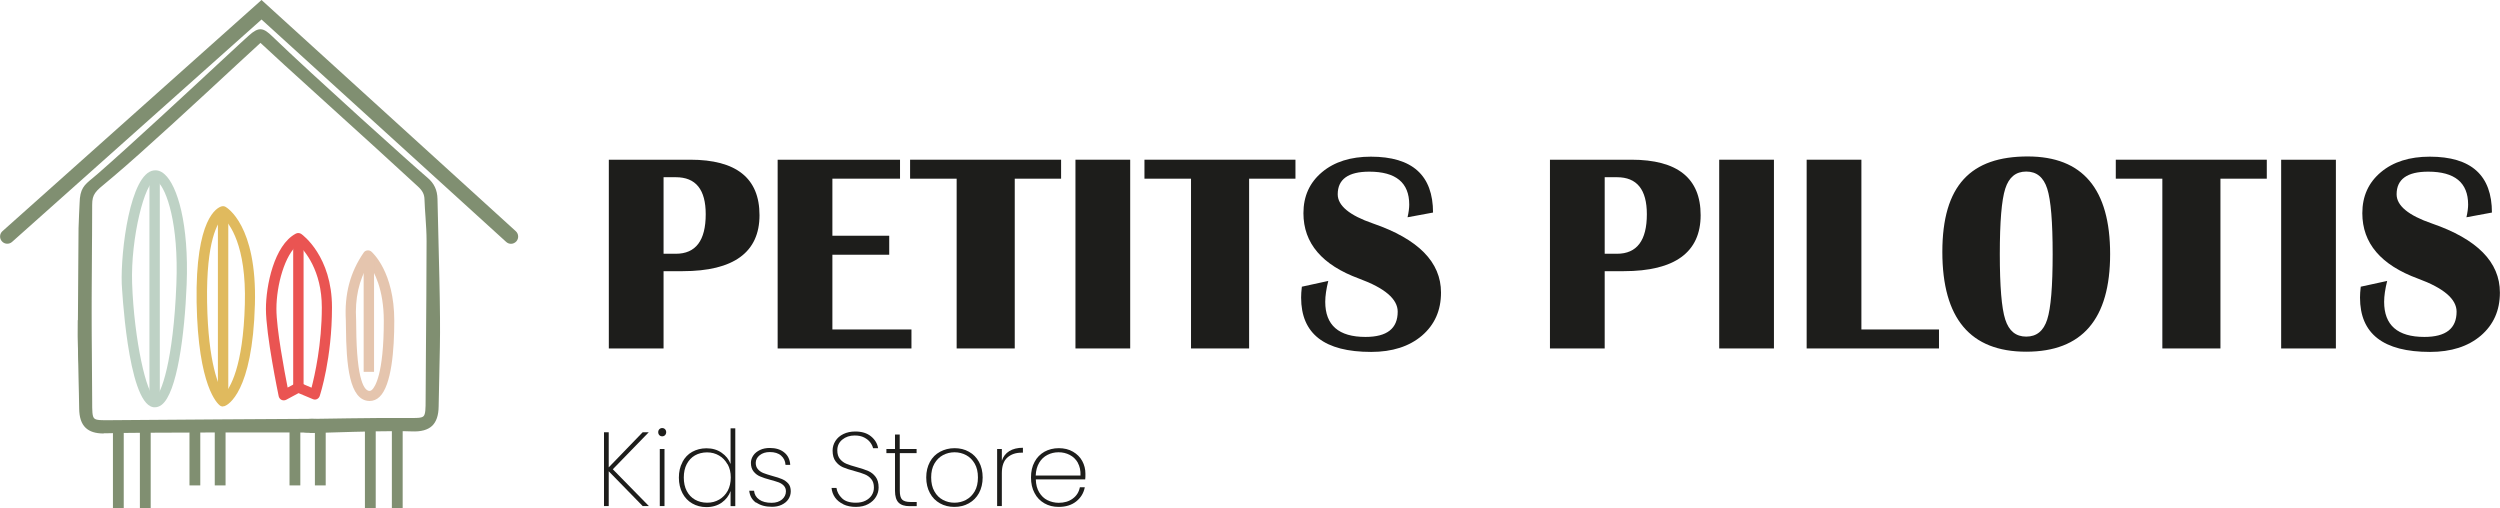 <?xml version="1.0" encoding="UTF-8"?> <svg xmlns="http://www.w3.org/2000/svg" id="Calque_2" data-name="Calque 2" viewBox="0 0 238.41 48.49"><defs><style> .cls-1 { fill: #808f71; } .cls-1, .cls-2, .cls-3, .cls-4, .cls-5, .cls-6 { stroke-width: 0px; } .cls-2 { fill: #1d1d1b; } .cls-3 { fill: #e0ba5e; } .cls-4 { fill: #bed2c5; } .cls-5 { fill: #e5c5ae; } .cls-6 { fill: #ea5452; } </style></defs><g id="Calque_1-2" data-name="Calque 1"><g><path class="cls-2" d="m58.06,33.23V15.23h7.76c4.4,0,6.61,1.76,6.61,5.29s-2.45,5.34-7.34,5.34h-1.81v7.37h-5.22Zm5.22-9.03h1.17c1.9,0,2.85-1.26,2.85-3.77,0-2.36-.95-3.53-2.85-3.53h-1.17v7.3Z"></path><path class="cls-2" d="m85.83,15.23v1.81h-6.45v5.44h5.42v1.81h-5.42v7.13h7.54v1.81h-12.76V15.23h11.67Z"></path><path class="cls-2" d="m101.19,15.23v1.81h-4.42v16.19h-5.54v-16.19h-4.44v-1.81h14.4Z"></path><path class="cls-2" d="m107.78,15.23v18h-5.22V15.23h5.22Z"></path><path class="cls-2" d="m123.54,15.23v1.81h-4.42v16.19h-5.54v-16.19h-4.44v-1.81h14.4Z"></path><path class="cls-2" d="m136.66,20.27l-2.43.45c.11-.48.16-.89.16-1.21,0-2.09-1.27-3.14-3.81-3.14-2,0-3.01.72-3.01,2.16,0,1.08,1.12,2.01,3.36,2.78,4.32,1.49,6.49,3.68,6.49,6.59,0,1.71-.61,3.07-1.82,4.11-1.21,1.03-2.83,1.55-4.84,1.55-4.46,0-6.68-1.73-6.68-5.18,0-.28.02-.63.07-1.04l2.52-.55c-.19.76-.29,1.43-.29,1.99,0,2.23,1.28,3.35,3.84,3.35,2.05,0,3.07-.8,3.07-2.41,0-1.2-1.23-2.25-3.68-3.15-3.54-1.3-5.31-3.38-5.31-6.24,0-1.62.59-2.92,1.77-3.91,1.18-.99,2.74-1.48,4.66-1.48,3.96,0,5.93,1.78,5.93,5.34Z"></path><path class="cls-2" d="m147.81,33.23V15.23h7.76c4.4,0,6.61,1.76,6.61,5.29s-2.45,5.34-7.34,5.34h-1.81v7.37h-5.22Zm5.22-9.03h1.17c1.9,0,2.85-1.26,2.85-3.77,0-2.36-.95-3.53-2.85-3.53h-1.17v7.3Z"></path><path class="cls-2" d="m169.17,15.23v18h-5.22V15.23h5.22Z"></path><path class="cls-2" d="m177.51,15.23v16.19h7.4v1.81h-12.62V15.23h5.22Z"></path><path class="cls-2" d="m193.37,14.92c5.24,0,7.86,3.1,7.86,9.31s-2.67,9.31-8,9.31-8-3.17-8-9.52,2.72-9.1,8.15-9.1Zm-.14,1.44c-.99,0-1.65.54-2,1.63-.35,1.09-.52,3.17-.52,6.24s.17,5.16.52,6.24c.35,1.09,1.01,1.63,2,1.63s1.65-.54,2-1.63c.35-1.09.52-3.17.52-6.24s-.17-5.15-.52-6.24c-.35-1.09-1.01-1.63-2-1.63Z"></path><path class="cls-2" d="m216.17,15.23v1.81h-4.42v16.19h-5.54v-16.19h-4.44v-1.81h14.4Z"></path><path class="cls-2" d="m222.76,15.23v18h-5.22V15.23h5.22Z"></path><path class="cls-2" d="m237.64,20.27l-2.43.45c.11-.48.16-.89.16-1.21,0-2.09-1.27-3.14-3.81-3.14-2,0-3.01.72-3.01,2.16,0,1.08,1.12,2.01,3.36,2.78,4.32,1.49,6.49,3.68,6.49,6.59,0,1.71-.61,3.07-1.82,4.11-1.21,1.03-2.83,1.55-4.84,1.55-4.46,0-6.68-1.73-6.68-5.18,0-.28.02-.63.07-1.04l2.52-.55c-.19.76-.29,1.43-.29,1.99,0,2.23,1.28,3.35,3.84,3.35,2.05,0,3.07-.8,3.07-2.41,0-1.2-1.23-2.25-3.68-3.15-3.54-1.3-5.31-3.38-5.31-6.24,0-1.62.59-2.92,1.77-3.91,1.18-.99,2.74-1.48,4.66-1.48,3.96,0,5.93,1.78,5.93,5.34Z"></path></g><g><path class="cls-2" d="m61.29,48.26l-3.24-3.32v3.32h-.45v-7.04h.45v3.35l3.24-3.35h.58l-3.43,3.53,3.44,3.51h-.59Z"></path><path class="cls-2" d="m62.88,41.5c-.07-.07-.11-.17-.11-.29,0-.11.04-.21.11-.28.07-.07.16-.11.27-.11s.2.04.27.11c.07.07.11.17.11.28,0,.12-.04.22-.11.29-.07.07-.16.11-.27.11s-.2-.04-.27-.11Zm.49,1.32v5.44h-.45v-5.44h.45Z"></path><path class="cls-2" d="m65.08,44.06c.22-.42.53-.75.93-.97s.85-.34,1.36-.34c.56,0,1.04.14,1.44.42.41.28.7.64.86,1.08v-3.4h.45v7.42h-.45v-1.44c-.16.45-.44.81-.84,1.1-.4.28-.89.43-1.46.43-.51,0-.96-.12-1.36-.35-.4-.23-.71-.56-.93-.98-.22-.42-.34-.92-.34-1.48s.11-1.05.34-1.47Zm4.3.22c-.2-.36-.47-.65-.81-.84-.34-.2-.72-.3-1.14-.3s-.83.1-1.16.29c-.33.19-.59.47-.78.83-.19.36-.28.79-.28,1.28s.09.92.28,1.28c.19.36.45.64.79.83.34.19.72.29,1.16.29s.8-.1,1.15-.3c.34-.2.61-.48.81-.84.19-.36.29-.79.29-1.27s-.1-.89-.3-1.26Z"></path><path class="cls-2" d="m72.1,47.94c-.38-.27-.6-.65-.65-1.14h.46c.03.35.2.64.49.84.29.21.69.31,1.19.31.41,0,.74-.11.99-.32.24-.21.37-.47.37-.78,0-.21-.07-.39-.2-.53-.13-.14-.29-.24-.49-.32-.19-.07-.46-.15-.79-.24-.4-.11-.73-.21-.97-.32-.25-.1-.46-.26-.63-.47s-.26-.48-.26-.83c0-.25.08-.49.23-.71.15-.22.37-.39.64-.52s.59-.19.93-.19c.57,0,1.03.14,1.38.43.35.28.54.68.57,1.18h-.45c-.02-.36-.16-.65-.42-.88s-.62-.34-1.08-.34c-.39,0-.71.1-.96.3-.25.2-.38.44-.38.73,0,.25.07.46.22.62.14.16.32.28.53.36s.49.17.84.27c.38.1.69.2.92.3s.43.24.59.42c.16.18.24.43.24.74,0,.28-.08.53-.23.76s-.37.4-.64.53c-.27.13-.58.19-.92.19-.61,0-1.1-.13-1.49-.4Z"></path><path class="cls-2" d="m80.43,48.09c-.34-.16-.61-.38-.8-.65-.19-.27-.3-.58-.33-.91h.47c.05.37.23.7.52.98.29.29.73.43,1.33.43.35,0,.65-.06.91-.19.26-.13.46-.3.6-.52s.21-.46.21-.73c0-.34-.08-.61-.25-.81-.16-.2-.37-.35-.61-.45s-.57-.21-.99-.32c-.45-.12-.82-.24-1.1-.36-.28-.12-.51-.31-.7-.56-.19-.25-.29-.59-.29-1.03,0-.33.09-.64.27-.92.18-.28.43-.5.76-.66.33-.16.71-.24,1.13-.24.62,0,1.12.15,1.5.46.38.31.61.69.68,1.13h-.48c-.04-.18-.13-.36-.27-.55-.14-.19-.33-.34-.58-.47s-.55-.19-.9-.19c-.47,0-.86.13-1.18.39-.32.26-.48.6-.48,1.03,0,.34.08.61.25.82.17.2.37.36.62.46s.57.21.99.32c.46.13.83.25,1.1.37s.5.3.69.55c.19.25.29.59.29,1.02,0,.31-.08.61-.25.89-.17.28-.41.51-.74.69-.32.18-.72.27-1.18.27s-.85-.08-1.19-.24Z"></path><path class="cls-2" d="m85.81,43.21v3.6c0,.4.07.68.22.83.15.15.41.23.78.23h.61v.4h-.68c-.47,0-.82-.11-1.05-.34-.22-.22-.34-.6-.34-1.12v-3.6h-.82v-.39h.82v-1.38h.45v1.38h1.61v.39h-1.61Z"></path><path class="cls-2" d="m89.64,48c-.41-.23-.73-.55-.96-.98-.23-.42-.35-.92-.35-1.49s.12-1.05.35-1.48.56-.75.97-.97c.41-.22.87-.34,1.38-.34s.97.11,1.37.34c.41.22.73.55.96.97.23.42.35.92.35,1.48s-.12,1.06-.35,1.49c-.23.42-.56.75-.97.98-.41.23-.87.34-1.38.34s-.97-.11-1.37-.34Zm2.48-.33c.34-.18.62-.45.83-.81.21-.36.31-.81.31-1.33s-.1-.96-.31-1.32c-.21-.36-.48-.63-.82-.81s-.71-.27-1.1-.27-.76.09-1.1.27c-.34.18-.61.45-.82.81-.21.36-.31.8-.31,1.32s.1.97.31,1.33c.2.36.47.63.81.81.34.18.7.27,1.1.27s.76-.09,1.11-.27Z"></path><path class="cls-2" d="m96.25,43.02c.34-.21.78-.32,1.3-.32v.47h-.15c-.53,0-.98.15-1.33.46s-.53.8-.53,1.49v3.14h-.45v-5.44h.45v1.12c.13-.4.37-.71.71-.92Z"></path><path class="cls-2" d="m103.48,45.72h-4.7c.01.49.12.9.32,1.23.2.33.46.59.79.75s.69.25,1.07.25c.53,0,.98-.13,1.34-.4.36-.26.59-.62.68-1.08h.47c-.11.56-.38,1-.82,1.35s-1,.52-1.67.52c-.51,0-.96-.11-1.36-.34-.4-.23-.72-.55-.94-.98-.23-.42-.34-.92-.34-1.49s.11-1.06.34-1.48c.22-.42.54-.74.94-.97.4-.22.86-.34,1.37-.34s.97.11,1.36.34c.38.22.68.52.88.89.2.37.3.77.3,1.2,0,.24,0,.42-.02.54Zm-.69-1.59c-.19-.33-.45-.58-.78-.75s-.68-.25-1.06-.25-.73.08-1.06.25-.59.41-.79.75-.31.74-.33,1.22h4.27c.02-.48-.07-.89-.26-1.22Z"></path></g><g><g><g><path class="cls-1" d="m41.5,18.94c-.02-.76-.27-1.35-.87-1.86-1.13-.95-11.15-9.95-14.8-13.48-.81-.79-1.11-.86-1.97-.09-1.06.95-10.45,9.74-14.37,13.15-1.2,1.05-1.68,1.13-1.71,2.69,0,.39-.1,1.99-.1,2.39-.02,3.45-.04,6.89-.07,10.34-.02,2.56.45,5.12.46,7.68,0,.24.28.47.42.71.13-.23-.24-.45-.14-.69.05-.1.01-.24.01-.37.05-5.93.2-13.98.2-19.92,0-1.29.52-1.5,2.11-2.84,3.76-3.17,12.95-11.8,14.16-12.87.58.62,10.81,9.82,15.15,13.83.42.39.68.78.69,1.38.04,1.33.2,2.66.2,3.98,0,5.02-.06,10.05-.09,15.07-.01,2.06,0,2.03-2.07,2.01-2.41-.03-9.22.09-9.22.09-.27,0-.4.02-.5.05-.17.08-.28.26-.25.54.03.29.48.31.92.3,1.58-.02,7.16-.25,9.59-.15,1.62.07,2.34-.56,2.36-2.17.04-2.81.15-5.61.12-8.42-.03-3.79-.16-7.58-.25-11.37Z"></path><path class="cls-1" d="m29.53,41.26c-.41,0-.95-.04-.99-.49-.03-.36.11-.63.38-.75.15-.05.31-.06.58-.07.07,0,6.85-.12,9.23-.09h.08c.9.01,1.39.02,1.58-.17.19-.19.2-.7.2-1.62.01-1.56.02-3.11.03-4.66.03-3.47.05-6.94.06-10.42,0-.75-.05-1.52-.1-2.26-.04-.56-.08-1.15-.1-1.72-.01-.48-.19-.83-.63-1.23-2.07-1.92-5.52-5.05-8.57-7.81-3.07-2.78-5.75-5.22-6.44-5.88-.4.36-1.21,1.11-2.26,2.08-3.36,3.12-8.99,8.33-11.76,10.66-.23.19-.44.36-.62.52-1.09.89-1.41,1.16-1.41,2.17,0,3.66-.06,8.09-.11,12.38-.04,2.66-.07,5.26-.09,7.54,0,.03,0,.07,0,.1,0,.1.02.23-.03.35-.01.02.04.11.07.16.07.13.18.33.06.55l-.17.31-.19-.3c-.04-.07-.1-.14-.15-.2-.15-.19-.3-.38-.3-.61,0-1.24-.12-2.5-.23-3.72-.12-1.3-.24-2.64-.23-3.97.02-2.04.03-4.09.04-6.13l.03-4.21c0-.21.03-.79.05-1.33.02-.45.04-.88.05-1.06.03-1.39.43-1.73,1.24-2.39.16-.13.34-.28.53-.45,2.86-2.49,8.57-7.78,11.97-10.94,1.22-1.13,2.11-1.96,2.4-2.21.96-.87,1.39-.75,2.25.09,3.6,3.48,13.65,12.52,14.79,13.47.63.53.93,1.17.95,2.01h0c.03,1.27.06,2.53.09,3.8.06,2.48.13,5.05.15,7.58.02,1.84-.03,3.71-.07,5.53-.02.97-.04,1.93-.06,2.9-.01.85-.22,1.45-.62,1.84-.42.39-1.05.57-1.95.53-1.75-.07-5.21.03-7.5.1-.9.03-1.65.05-2.08.05-.04,0-.09,0-.14,0Zm8.3-1c-2.85,0-8.27.1-8.33.1-.25,0-.36.02-.43.04-.11.05-.12.21-.11.33,0,.04.07.13.72.11.44,0,1.18-.03,2.08-.05,2.29-.07,5.76-.17,7.53-.1.78.04,1.32-.1,1.65-.42.32-.31.48-.81.49-1.54.01-.97.04-1.93.06-2.9.04-1.81.08-3.68.07-5.51-.02-2.52-.09-5.09-.15-7.57-.03-1.27-.07-2.53-.09-3.8h0c-.02-.73-.26-1.25-.8-1.7-1.13-.95-11.21-10.01-14.81-13.49-.74-.71-.91-.78-1.69-.08-.29.26-1.17,1.08-2.39,2.21-3.41,3.16-9.11,8.45-11.98,10.95-.2.17-.38.32-.54.46-.8.66-1.07.88-1.09,2.08,0,.18-.02.62-.05,1.07-.03.53-.05,1.1-.05,1.31l-.03,4.21c-.01,2.04-.03,4.09-.04,6.13-.01,1.31.11,2.64.23,3.93.05.51.09,1.02.13,1.54.02-1.79.04-3.72.07-5.68.06-4.29.11-8.72.11-12.38,0-1.2.46-1.58,1.57-2.49.19-.15.39-.32.62-.51,2.76-2.33,8.38-7.54,11.74-10.65,1.2-1.11,2.09-1.93,2.41-2.22l.15-.13.14.15c.3.32,3.34,3.08,6.56,6,3.04,2.76,6.5,5.9,8.57,7.82.36.34.74.78.76,1.53.02.57.06,1.14.1,1.7.05.75.11,1.52.11,2.29,0,3.47-.03,6.95-.06,10.42-.01,1.55-.02,3.1-.03,4.65,0,1.08-.01,1.62-.32,1.93-.31.31-.84.3-1.88.29h-.08c-.25,0-.55,0-.89,0Z"></path></g><g><path class="cls-1" d="m8.49,23.21c0,5.02.06,10.05.09,15.07.01,2.06,0,2.03,2.07,2.01,2.41-.03,19.19-.13,19.19-.13.27,0,.4.02.5.05.17.08.28.26.25.54-.03.29-.48.31-.92.3-1.58-.02-17.12-.03-19.55.07-1.62.07-2.34-.56-2.36-2.17-.04-2.81-.15-5.61-.12-8.42"></path><path class="cls-1" d="m9.89,41.34c-.78,0-1.34-.18-1.72-.54-.41-.39-.61-.99-.62-1.84-.01-.97-.04-1.93-.06-2.9-.04-1.81-.08-3.68-.07-5.53h.41c-.02,1.84.03,3.71.07,5.52.02.97.04,1.93.06,2.9.01.73.17,1.24.49,1.54.33.31.87.45,1.65.42,2.36-.1,17.88-.1,19.57-.07.65.02.71-.08.72-.12,0-.12,0-.28-.13-.33-.06-.02-.17-.03-.42-.04-.16,0-16.8.1-19.18.13h-.08c-1.04.01-1.57.02-1.88-.29-.31-.31-.32-.85-.32-1.92-.01-1.56-.02-3.11-.03-4.66-.03-3.47-.05-6.95-.06-10.42h.41c0,3.47.03,6.94.06,10.42.01,1.55.02,3.1.03,4.65,0,.94,0,1.45.2,1.64.19.19.69.18,1.58.17h.08c2.38-.03,19.02-.13,19.19-.13.27,0,.43.02.57.07.28.12.42.4.39.75-.05.51-.73.5-1.13.49-1.68-.02-17.18-.02-19.54.07-.08,0-.16,0-.23,0Z"></path></g></g><rect class="cls-1" x="10.77" y="40.48" width="1.03" height="8"></rect><rect class="cls-1" x="13.34" y="40.48" width="1.03" height="8"></rect><rect class="cls-1" x="27.61" y="40.48" width="1.03" height="5.81"></rect><rect class="cls-1" x="30.03" y="40.48" width="1.03" height="5.81"></rect><rect class="cls-1" x="34.8" y="40.48" width="1.03" height="8"></rect><rect class="cls-1" x="37.37" y="40.48" width="1.03" height="8"></rect><rect class="cls-1" x="18.07" y="40.48" width="1.03" height="5.81"></rect><rect class="cls-1" x="20.48" y="40.48" width="1.03" height="5.81"></rect><g><g><path class="cls-4" d="m14.77,38.84c-.08,0-.15,0-.21-.02-2.41-.52-2.94-11.65-2.95-11.76-.11-3.1.8-10.53,3.06-10.81h0c.25-.03.63,0,1.04.38,1.2,1.07,2.32,4.73,2.09,10.5-.19,4.82-.92,10.37-2.39,11.48-.24.18-.46.23-.64.23Zm.03-21.64c-.98.12-2.35,5.51-2.2,9.83.19,5.37,1.38,10.66,2.18,10.85.56-.14,1.76-3.46,2.04-10.79.23-5.8-.94-9.01-1.77-9.75-.12-.11-.21-.15-.25-.13h0Z"></path><rect class="cls-4" x="14.25" y="16.73" width=".99" height="21.62"></rect></g><g><path class="cls-3" d="m21.27,38.77c-.1,0-.21-.03-.3-.1-.21-.16-2.08-1.76-2.22-9.84-.13-8.05,1.96-9.03,2.38-9.15.13-.03.26-.02.37.04.12.07,3.02,1.74,2.81,9.3-.23,8.44-2.6,9.6-2.87,9.7-.06.02-.12.03-.18.03Zm-.02-18.02c-.46.44-1.6,2.15-1.5,8.07.1,5.86,1.13,8.09,1.61,8.8.56-.59,1.83-2.58,1.99-8.61.16-5.65-1.48-7.7-2.09-8.26Z"></path><rect class="cls-3" x="20.78" y="20.15" width=".99" height="18.14"></rect></g><g><path class="cls-6" d="m27.07,38.18c-.07,0-.14-.01-.21-.04-.14-.06-.24-.19-.28-.34-.05-.24-1.22-5.87-1.22-8.34,0-2.19.77-6.08,2.85-7.18.17-.09.37-.07.52.03.12.08,2.93,2.13,2.93,7s-1.12,8.3-1.17,8.45c-.04.13-.14.24-.26.3-.13.06-.27.06-.4,0l-1.36-.57-1.17.63c-.07.04-.16.06-.24.06Zm1.38-1.7c.07,0,.13.01.2.04l1.06.45c.3-1.16.98-4.12.98-7.65s-1.63-5.41-2.27-6.01c-1.25.97-2.06,3.86-2.06,6.15,0,1.9.76,5.93,1.07,7.5l.79-.42c.07-.04.16-.06.24-.06Z"></path><rect class="cls-6" x="27.96" y="22.93" width=".99" height="14.03"></rect></g><g><path class="cls-5" d="m35.25,38.24s-.03,0-.04,0c-1.9-.06-2.19-3.43-2.22-7.05,0-.28,0-.5-.01-.63-.14-2.52.4-4.57,1.7-6.47.08-.12.2-.19.34-.21.14-.02.28.02.39.11.09.08,2.19,1.91,2.19,6.61,0,2.7-.25,6.15-1.41,7.25-.27.26-.6.39-.94.39Zm-.1-13.08c-.93,1.57-1.31,3.29-1.19,5.34,0,.14,0,.37.01.68.04,5.27.81,6.08,1.26,6.1.06,0,.14-.01.26-.12.26-.25,1.11-1.45,1.11-6.56,0-3.02-.92-4.71-1.46-5.44Z"></path><rect class="cls-5" x="34.68" y="24.42" width=".99" height="11.04"></rect></g></g><path class="cls-1" d="m48.73,23.25c-.17,0-.33-.06-.46-.18L24.94,1.86,1.15,23.07c-.28.25-.72.23-.97-.06-.25-.28-.23-.72.06-.97L24.94,0l24.25,22.05c.28.26.3.69.05.97-.14.15-.32.23-.51.23Z"></path></g></g></svg> 